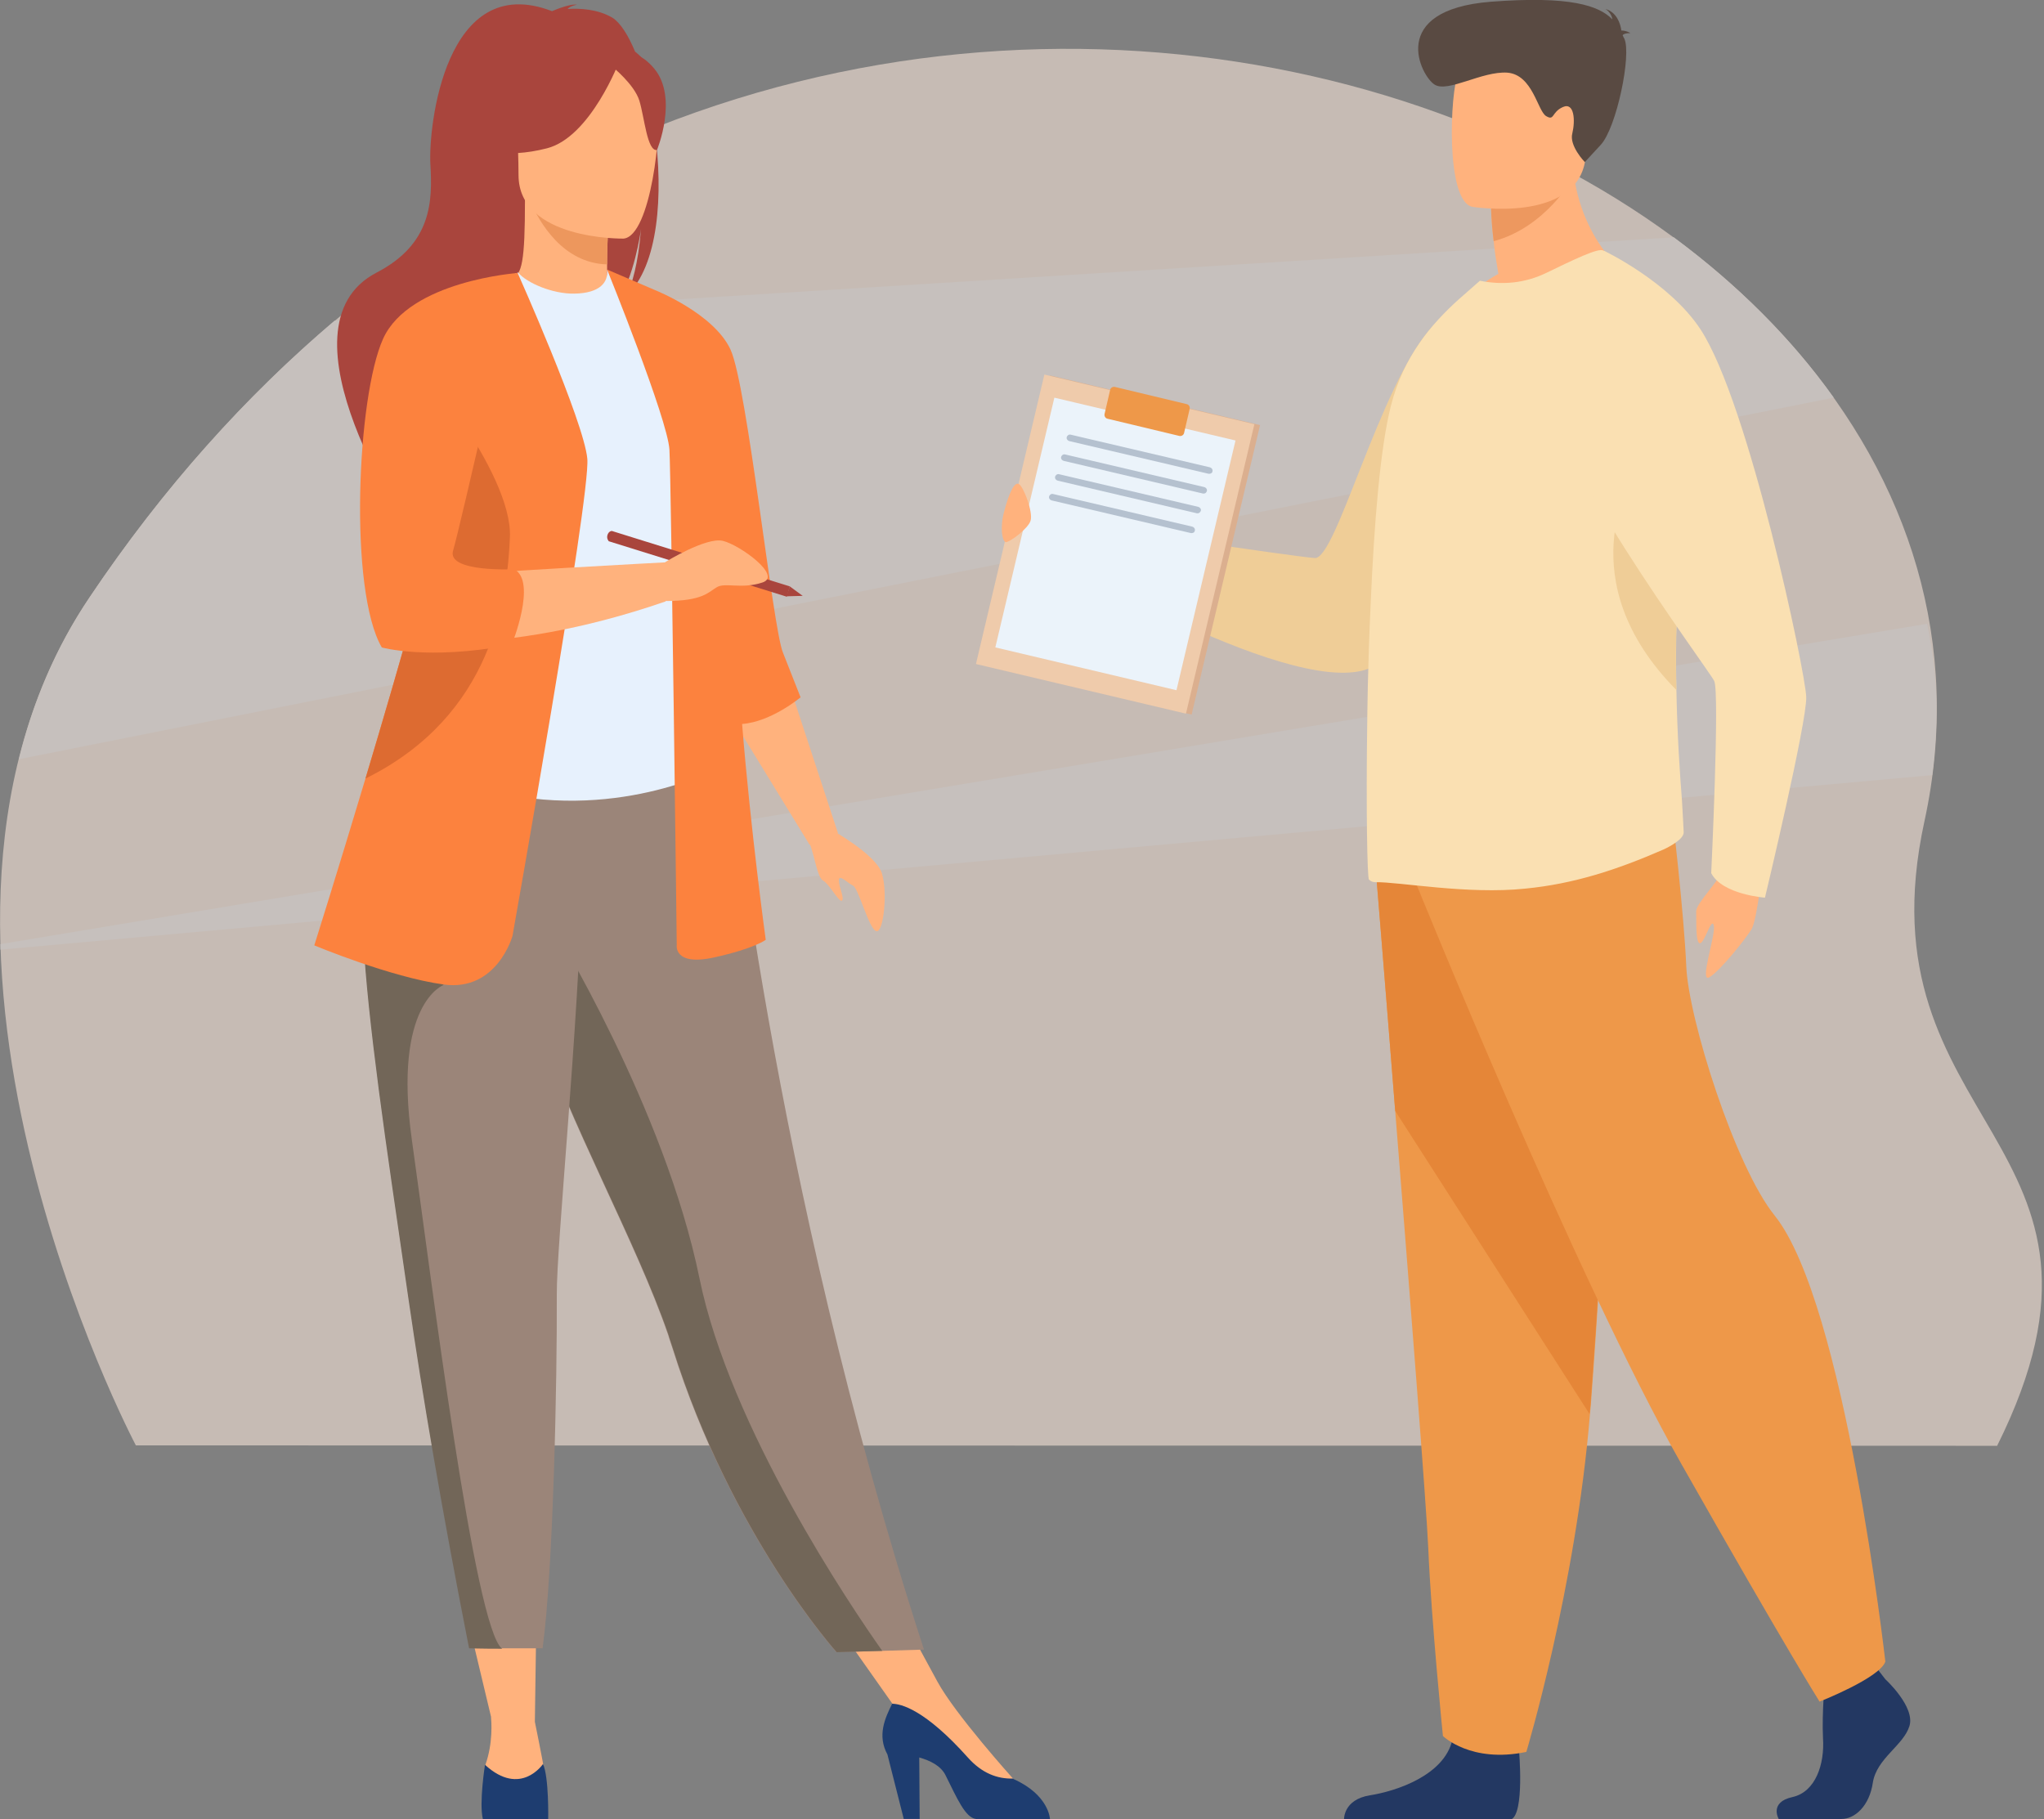 <?xml version="1.0" encoding="utf-8"?>
<!-- Generator: Adobe Illustrator 24.0.0, SVG Export Plug-In . SVG Version: 6.00 Build 0)  -->
<svg version="1.1" xmlns="http://www.w3.org/2000/svg" xmlns:xlink="http://www.w3.org/1999/xlink" x="0px" y="0px"
	 viewBox="0 0 475.4 423.1" style="enable-background:new 0 0 475.4 423.1;" xml:space="preserve">
<rect x="0" y="0" width="475.4" height="423.1" fill="#808080" stroke="none"/>
<style type="text/css">
	.st0{opacity:0.55;}
	.st1{fill:#FFEBDE;}
	.st2{fill:#FFF4EE;}
	.st3{fill:#FFB27D;}
	.st4{fill:#A9453D;}
	.st5{fill:#ED975D;}
	.st6{fill:#9B8579;}
	.st7{fill:#E7F1FD;}
	.st8{fill:#1E3D70;}
	.st9{fill:#FC823E;}
	.st10{fill:#726658;}
	.st11{fill:#DD6B31;}
	.st12{fill:#EFCD97;}
	.st13{fill:#233862;}
	.st14{fill:#EE9849;}
	.st15{fill:#E58638;}
	.st16{fill:#FAE0B2;}
	.st17{fill:#ED985F;}
	.st18{fill:#594A42;}
	.st19{fill:#DBAF8F;}
	.st20{fill:#EFCBAB;}
	.st21{fill:#EBF3FA;}
	.st22{fill:#B5C1CF;}
</style>
<g id="Floor">
	<g>
		<g class="st0">
			<g>
				<path class="st1" d="M31.6,336.2c0,0-63.2-119.4-10.8-197.2C174.2-88.9,483.5,26.1,447.6,191c-15.6,71.5,52.4,74,16.9,145.3
					L31.6,336.2z"/>
			</g>
			<path class="st2" d="M77.8,74.6C57.3,92,38,113.3,20.8,139c-7.9,11.7-13.2,24.5-16.4,37.6l422.1-84.1
				c-9.9-13.9-22.5-26.4-37.2-37.3L77.8,74.6z"/>
			<path class="st2" d="M0.1,220.9l449.3-40.6c0.8-6.5,1.2-13,0.9-19.3c-0.3-5.4-1-10.7-2.1-15.9L0.1,219.6
				C0.1,220,0.1,220.4,0.1,220.9z"/>
		</g>
		<g>
			<g>
				<path class="st3" d="M235.6,416.6l0-2.9c0,0-13.5-15-17.6-22.6l-11.4-21l-14.9,3.7l18.9,26.8L235.6,416.6z"/>
				<path class="st4" d="M152.3,30.4c2.6-10.7-1.2-15.7-4.6-18.4c-1.6-3.9-3.5-6.8-5.3-7.9c-3.4-2-7.6-2.2-10.4-2
					c0.7-0.8,2.2-1,2.2-1c-1.8-0.3-5.8,1.5-5.8,1.5c-24.9-9.6-28.8,27-28.3,35.6c0.5,8.5,0.4,18.5-12.5,25.2
					c-24.7,12.8,8.2,61,8.2,61c-0.6-6.9,31.1-43.2,47.7-54c4-5.9,5.5-16.4,5.6-17.2c-0.7,8.3-2.1,13-3.4,15.6
					C153.2,61.8,154.3,45.2,152.3,30.4z"/>
				<path class="st3" d="M142.5,71c0.1,0-8,4.2-14.1,2.6c-5.7-1.6-9.4-9-9.4-9c2.4-0.5,3.1-3.8,3.1-18.1l1.1,0.2l18.4,3.6
					c0,0-0.4,5.8-0.4,11.2C141.2,66.1,141.4,70.5,142.5,71z"/>
				<path class="st5" d="M141.6,50.3c0,0-0.4,5.8-0.4,11.2c-10.3-0.3-15.7-9.7-18-14.9L141.6,50.3z"/>
				<path class="st6" d="M214.9,383.7l-9.8,0.3l-10.6,0.3c0,0-24.4-27.1-38.1-70.7c-0.3-1-0.7-2-1-3.1c-7.5-21.8-23-49.2-31.2-74
					c-1.3-3.9-2.5-7.7-3.5-11.2c-0.3-1.1-0.7-2.2-1-3.3c-6-20.9-7.8-34.7-9.4-49.4l59,0.5C169.5,173.2,179.1,273.5,214.9,383.7z"/>
				<path class="st7" d="M161.3,139.3c-0.1,28.1,4.1,40.1,4.1,40.1s-25.3,12.8-55.3,3.4c-0.4-0.1-19.3-5.2-19.3-5.2
					c0.5-1.1,5-20.1,5.5-21.1c6.3-13.6,5.6-20.1,6.4-24.3c1.4-7.8,1.4-15.9,0.7-23.5c-1.8-20.2-7.3-37-7.3-37
					c8.2-1.9,15.9-5.1,24.4-8.3c2,2.4,8,5,13.1,4.9c6-0.1,7.9-2.7,7.6-5.5c6.4,3.5,11.5,6.9,11.5,6.9c5.4,9.4,16.4,18.6,17.2,33
					C170,106.2,161.3,138.5,161.3,139.3z"/>
				<path class="st3" d="M145,55.5c0,0-24.4,0.4-24.4-14.8c0-15.2-3.2-25.3,12.4-26.2c15.5-0.9,18.6,4.9,19.8,9.9
					C154.1,29.5,151.4,55,145,55.5z"/>
				<path class="st4" d="M144.1,14.1c0,0-6.7,17.8-16.9,20.4c-10.2,2.6-14.7-0.1-14.7-0.1s1.6-9.2,3.2-20
					C115.8,14.4,139.1,5.6,144.1,14.1z"/>
				<path class="st4" d="M142.5,15.6c0,0,5,4,6.2,7.8c1.2,3.9,1.8,11.8,4.1,11.5c0,0,5-12.1-0.6-18.9
					C146.1,8.7,142.5,15.6,142.5,15.6z"/>
				<path class="st3" d="M126.8,412.9c-0.8-4.6-2.4-12.4-2.4-12.4l0.4-28h-17l6.4,26.8c0.1,1.2,0.5,6.1-1.3,11.2
					c0,0-1.6,7.4,5.7,7.6C125.8,418.2,127.6,417.5,126.8,412.9z"/>
				<path class="st8" d="M112.8,410.5c0,0-1.4,8.9-0.5,12.6c0,0,2.2,0.1,7.5,0.1c5,0,7.7-0.1,7.7-0.1s0.2-9.6-1.2-12.8
					C126.3,410.3,121.1,418.1,112.8,410.5z"/>
				<polygon class="st3" points="183.4,158.8 194.9,193.8 188.3,196.5 169.3,165.5 				"/>
				<path class="st8" d="M244.2,423.1c0,0-14.7,0.3-17.2,0c-2.5-0.3-4.4-4.8-7.1-10.2c-1.1-2.2-3.6-3.4-6.1-4.1l0.1,14.3h-3.7
					l-3.8-15c-2.4-4.4-0.6-8.4,1.1-11.8c2,0,7.6,1.3,17.6,12.5c3.3,3.7,6.9,5,10.5,4.9c0,0,0.1,0.1,0.1,0.1
					C244,417.5,244.2,423.1,244.2,423.1z"/>
				<path class="st9" d="M186.2,162.2c0,0-1.8-4.6-4.1-10.4c-2.4-5.8-8.3-62.1-12.2-70.5c-3.9-8.4-17.5-13.8-17.5-13.8l-11.2-4.8
					c0,0,14.1,34.8,14.5,41.9c0.4,7,1.7,115.2,1.7,115.2s-0.8,5,8.7,2.9c9.5-2.1,12-4.1,12-4.1s-3.5-25.3-5.5-50.2
					C179.4,167.9,186.2,162.2,186.2,162.2z"/>
				<path class="st10" d="M205.2,384l-10.6,0.3c0,0-24.4-27.1-38.1-70.7c-0.3-1-0.7-2-1-3.1c-7.5-21.8-23-49.2-31.2-74
					c-1.3-3.9-2.5-7.7-3.5-11.2c-0.3-1.1-0.7-2.2-1-3.3l8.7-6.6c0,0,26.1,42.3,34.2,82C169.8,332.1,197.9,373.7,205.2,384z"/>
				<path class="st6" d="M129.5,301.2c0.1,19.3-0.8,63.8-3.3,82.2h-9.3c-5.2,0-7.7-0.1-7.7-0.1c-6.3-32-10.8-58.5-14.1-81.3
					c-2.7-18.7-5.1-34.8-6.9-48.6c-1.8-13.9-3.1-25.6-3.6-35.4c-0.1-1.5-0.1-3.1-0.2-4.5c0-1.5,0-2.9,0-4.3l51-5
					C134.6,238.2,129.4,290,129.5,301.2z"/>
				<path class="st10" d="M116.8,383.5c-5.2,0-7.7-0.1-7.7-0.1c-6.3-32-10.8-58.5-14.1-81.3c-2.7-18.7-5.1-34.8-6.9-48.6
					c-1.8-13.9-3.1-25.6-3.6-35.4l18.7,11c0,0-11.9,4.2-7.4,36.1C100.3,297.1,110.4,379,116.8,383.5z"/>
				<path class="st9" d="M119.2,217.7c0,0-3.6,13-16,11.3c-12.4-1.7-30.1-9.1-30.1-9.1s5.3-16.8,11.9-38.8
					c8-26.7,17.9-61.1,22.6-82.8c1.3-6.1,2.2-11.2,2.5-14.8l10.3-20c0,0,15.4,34.5,16.2,43.2C137.4,115.4,119.2,217.7,119.2,217.7z"
					/>
				<path class="st3" d="M106.8,105.4l13.6-41.9c0,0-17.2,5.1-25.8,9.5c0,0-5.4,7-8.7,23c0,0-3.5,38.5,4.3,52.6c0,0,24.9,5,64.6-8.7
					v-9.1c0,0-43.5,2.3-52.4,3.3L106.8,105.4z"/>
				<path class="st11" d="M118.6,124.9c-0.6,14.1-3.9,41.4-33.4,56.1c-0.1,0-0.2,0.1-0.2,0.1c8-26.7,17.9-61.1,22.6-82.8
					C113,106.4,118.9,117.2,118.6,124.9z"/>
				<path class="st9" d="M120.4,63.5c0,0-25.2,1.8-31.3,15.3c-6.1,13.5-8,58.6-0.3,71.8c0,0,10.6,3,29.5-0.5c0.2,0,0.5-0.1,0.7-0.1
					c0,0,6-14.7,0.6-17.6c0,0-15.9,0.8-14.2-4.4C107,122.7,120.4,63.5,120.4,63.5z"/>
				<g>
					<path class="st4" d="M183.7,136.4l-0.7,2.4l-41.4-12.9c0,0-0.6-0.6-0.3-1.5c0.3-0.9,1-0.9,1-0.9L183.7,136.4z"/>
					<polygon class="st4" points="186.7,138.6 183.7,136.4 182.9,138.7 					"/>
				</g>
				<path class="st3" d="M193.2,192.9c0,0,10.5,5.8,11.9,10.2c1.4,4.4,0.4,13.7-1.2,13.5c-1.7-0.1-4.2-10-5.5-10.6
					c-1.4-0.7-3.3-2.8-3.3-1.2c0,1.5,1.4,4.3,0.7,4.7c-0.7,0.4-2.9-3.9-4.4-4.7c-1.5-0.8-2.2-7.7-3.6-9.5
					C186.2,193.4,193.2,192.9,193.2,192.9z"/>
				<path class="st3" d="M154.8,130.7c0,0,9.4-5.8,13.3-4.9c3.9,0.9,14,8.2,9.2,9.7c-4.8,1.6-8.7-0.1-10.6,1.1
					c-1.9,1.1-3.2,3.2-11.9,3.2C146.2,139.8,154.8,130.7,154.8,130.7z"/>
			</g>
			<g>
				<g>
					<path class="st3" d="M249,130.1c0,0-11.1-2-13.2-3.6c-2.1-1.7-0.8-2.5-0.1-5.4c1.3-5.5,0.5-2.6,2.7-2.8
						c2.2-0.2,0.5-1.6,0.5-2.8c0-1.1-0.5-2.3,1.5-2.1c2,0.2,6.8,6.6,10.9,9C255.4,124.9,249,130.1,249,130.1z"/>
					<path class="st12" d="M353.2,65.8c0,0,11.8,49.7-32.3,88.2c-13.8,12-73.8-23.4-73.8-23.4s0.1-5.9,5.8-8.4
						c0,0,47.3,7.2,52.9,7.6c5,0.4,15-40.1,27.2-53.7C342.5,65.7,353.2,65.8,353.2,65.8z"/>
					<g>
						<path class="st13" d="M438.5,390.6c0,0,7,6.4,5.6,10.9c-1.4,4.5-7.6,7.5-8.5,13.1c-0.8,5.5-4.2,8.5-7.3,8.5
							c-3.1,0-14.6,0-14.6,0s-2.3-3.9,3.2-5.1c5.4-1.2,7.5-7.7,7.1-13.7c-0.3-6,0.5-14.1,0.5-14.1l11.6-2.7L438.5,390.6z"/>
						<path class="st13" d="M353.3,407.2c0,0,1.3,14.5-1.8,16l-38.9,0c0,0-0.2-4.6,6-5.6c6.3-1,17.3-4.7,19.2-12.9
							C339.7,396.5,353.3,407.2,353.3,407.2z"/>
						<path class="st14" d="M320,202.5c0,0,2.1,25.4,4.5,55.9c3.3,41.4,7.3,92.3,7.7,101.9c0.7,16.7,3.4,43.5,3.4,43.5
							s6.5,6.4,19.4,3.7c0,0,11.5-38.2,14.8-78.6c0.1-0.7,0.1-1.3,0.2-2c3.1-41.2,7.8-127.8,7.8-127.8L320,202.5z"/>
						<path class="st15" d="M320,202.5c0,0,2.1,25.4,4.5,55.9l45.2,70.5c0.1-0.7,0.1-1.3,0.2-2c3.1-41.2,7.8-127.8,7.8-127.8
							L320,202.5z"/>
						<path class="st14" d="M329.4,205.6c0,0,37.2,91.9,61.7,135c24.5,43.2,32.1,55.2,32.1,55.2s14-5.5,15.3-9.3
							c0,0-9.4-83.3-25.7-103.7c-9.3-11.5-20.1-45.9-20.6-58c-0.5-12-3.3-35.9-3.3-35.9L329.4,205.6z"/>
					</g>
					<path class="st3" d="M378.4,64c0,0-25.2,12.1-39.7,7.6c0,0,3.6-4.5,9.8-7.9c-0.5-2.9-0.9-5.4-1.1-7.6c-0.6-4.9-0.6-7.8-0.6-7.8
						l9.7-7.6l9.2-7.3C365,54,378.4,64,378.4,64z"/>
					<path class="st16" d="M318.4,204.6c0.4,0.4,0.9,0.6,1.5,0.6c5.5-0.1,21.4,2.9,34.8,1.5c11.4-1.1,21.4-4.4,32.2-9.1
						c1.5-0.7,4.7-2.4,4.7-4c-0.1-1.8-0.2-4.2-0.4-7.4c-0.5-6.3-1.1-15.2-1.3-25.8c-0.4-19.8,0.8-24.4,0.8-37.9
						c0.1-18.7-2.7-53.2-17.8-64.2c-1-0.8-7.3,2.3-13.1,5.1c-5.3,2.6-10.6,2.9-15.6,1.9l-5,4.4c-6.1,5.5-12.8,13.2-15.7,24.7
						c-2.5,9.8-3.9,27.5-4.7,45.9c-0.7,14.7-0.8,27.1-0.8,27.4C317.7,188.1,318,204.4,318.4,204.6z"/>
					<path class="st17" d="M365.9,41.3c0,0-6.4,11.6-18.5,14.8c-0.6-4.9-0.6-7.8-0.6-7.8l9.7-7.6L365.9,41.3z"/>
					<path class="st3" d="M342.4,48.1c0,0,24,3.9,26.3-10.8c2.3-14.8,6.9-24.2-8.4-27.3c-15.2-3.1-19.1,2.1-21.1,6.8
						C337.2,21.5,336.2,46.7,342.4,48.1z"/>
					<path class="st18" d="M377.4,8.2c0.2-0.3,0.7-0.5,1.8-0.5c0,0-0.9-0.6-2.1-0.6c-0.2-1.6-1.1-4.3-3.7-5c0,0,1.4,0.8,1.6,2.4
						c-3.1-3.2-9.8-5.5-28.2-4.1c-24.3,1.9-16.3,17.4-13.1,19.3c3.1,1.9,11-3.2,16.9-2.8c5.9,0.5,7,8.9,9,10.1
						c2,1.2,1.2-0.9,3.9-2.1c2.7-1.2,2.9,3.2,2.2,6.1c-0.8,2.9,2.9,6.7,2.9,6.7s0,0,3.7-4c3.7-4,7.2-21,5.5-24.7
						C377.7,8.8,377.5,8.5,377.4,8.2z"/>
					<path class="st12" d="M389.9,160.5c-0.2-7.8-0.1-16.6,0.5-25.9c0-0.6,0.1-1.2,0.1-1.9c-2.3-11.3-5.7-21.3-10.8-21.7
						C379.7,111.1,364.6,134.9,389.9,160.5z"/>
					<path class="st3" d="M410,201.5c0,0-1.3,12.3-2.6,14.6c-1.4,2.3-7.3,9.7-9.8,11.2c-2.5,1.5,1.5-9.8,1-12
						c-0.5-2.2-2.1,4-3.2,4.1c-1.1,0.1-0.8-5.4-0.9-7.4c0-2,5.4-7,7.3-11.3C403.7,196.5,410,201.5,410,201.5z"/>
					<path class="st16" d="M373,58.3c0,0,15.2,7.2,22.5,18.3c11.3,17.2,24.4,79.7,24.6,85.5c0.2,5.8-9.6,46.7-9.6,46.7
						s-9.9-0.7-12.5-5.7c0,0,2-42,0.7-44.7c-1.3-2.7-41.5-56.4-36.9-67.8C366.4,79.1,373,58.3,373,58.3z"/>
				</g>
				<g>
					
						<rect x="235.7" y="92.1" transform="matrix(0.973 0.23 -0.23 0.973 36.071 -56.49)" class="st19" width="50.2" height="69.2"/>
					
						<rect x="234.4" y="91.9" transform="matrix(0.973 0.23 -0.23 0.973 35.97 -56.21)" class="st20" width="50.2" height="69.2"/>
					
						<rect x="237.9" y="96.6" transform="matrix(0.973 0.23 -0.23 0.973 35.969 -56.209)" class="st21" width="43.3" height="59.7"/>
					<g>
						<g>
							<path class="st22" d="M281.3,110.2c-0.1,0-0.1,0-0.2,0l-32.4-7.6c-0.4-0.1-0.7-0.5-0.6-0.9c0.1-0.4,0.5-0.7,0.9-0.6l32.4,7.6
								c0.4,0.1,0.7,0.5,0.6,0.9C282,110,281.6,110.2,281.3,110.2z"/>
						</g>
						<g>
							<path class="st22" d="M280,114.8c-0.1,0-0.1,0-0.2,0l-32.4-7.6c-0.4-0.1-0.7-0.5-0.6-0.9c0.1-0.4,0.5-0.7,0.9-0.6l32.4,7.6
								c0.4,0.1,0.7,0.5,0.6,0.9C280.6,114.6,280.3,114.8,280,114.8z"/>
						</g>
						<g>
							<path class="st22" d="M278.6,119.4c-0.1,0-0.1,0-0.2,0l-32.4-7.6c-0.4-0.1-0.7-0.5-0.6-0.9c0.1-0.4,0.5-0.7,0.9-0.6l32.4,7.6
								c0.4,0.1,0.7,0.5,0.6,0.9C279.2,119.1,278.9,119.4,278.6,119.4z"/>
						</g>
						<g>
							<path class="st22" d="M277.2,124c-0.1,0-0.1,0-0.2,0l-32.4-7.6c-0.4-0.1-0.7-0.5-0.6-0.9c0.1-0.4,0.5-0.7,0.9-0.6l32.4,7.6
								c0.4,0.1,0.7,0.5,0.6,0.9C277.9,123.7,277.6,124,277.2,124z"/>
						</g>
					</g>
					<path class="st14" d="M274.3,101.4l-16.7-4c-0.5-0.1-0.8-0.6-0.7-1.1l1.3-5.6c0.1-0.5,0.6-0.8,1.1-0.7l16.7,4
						c0.5,0.1,0.8,0.6,0.7,1.1l-1.3,5.6C275.3,101.2,274.8,101.5,274.3,101.4z"/>
				</g>
				<path class="st3" d="M239.7,121.1c0.6-2-1.6-7.8-2.7-8.5c-1.1-0.7-2.4,2.4-3.4,6.2c-1.1,3.8-0.5,7.1,0.3,7.3
					C234.8,126.2,239.2,122.9,239.7,121.1z"/>
			</g>
		</g>
	</g>
</g>
<g id="Plants">
</g>
<g id="Arrows">
</g>
<g id="Shadow">
</g>
<g id="Question_Mark">
</g>
<g id="Character">
</g>
</svg>
